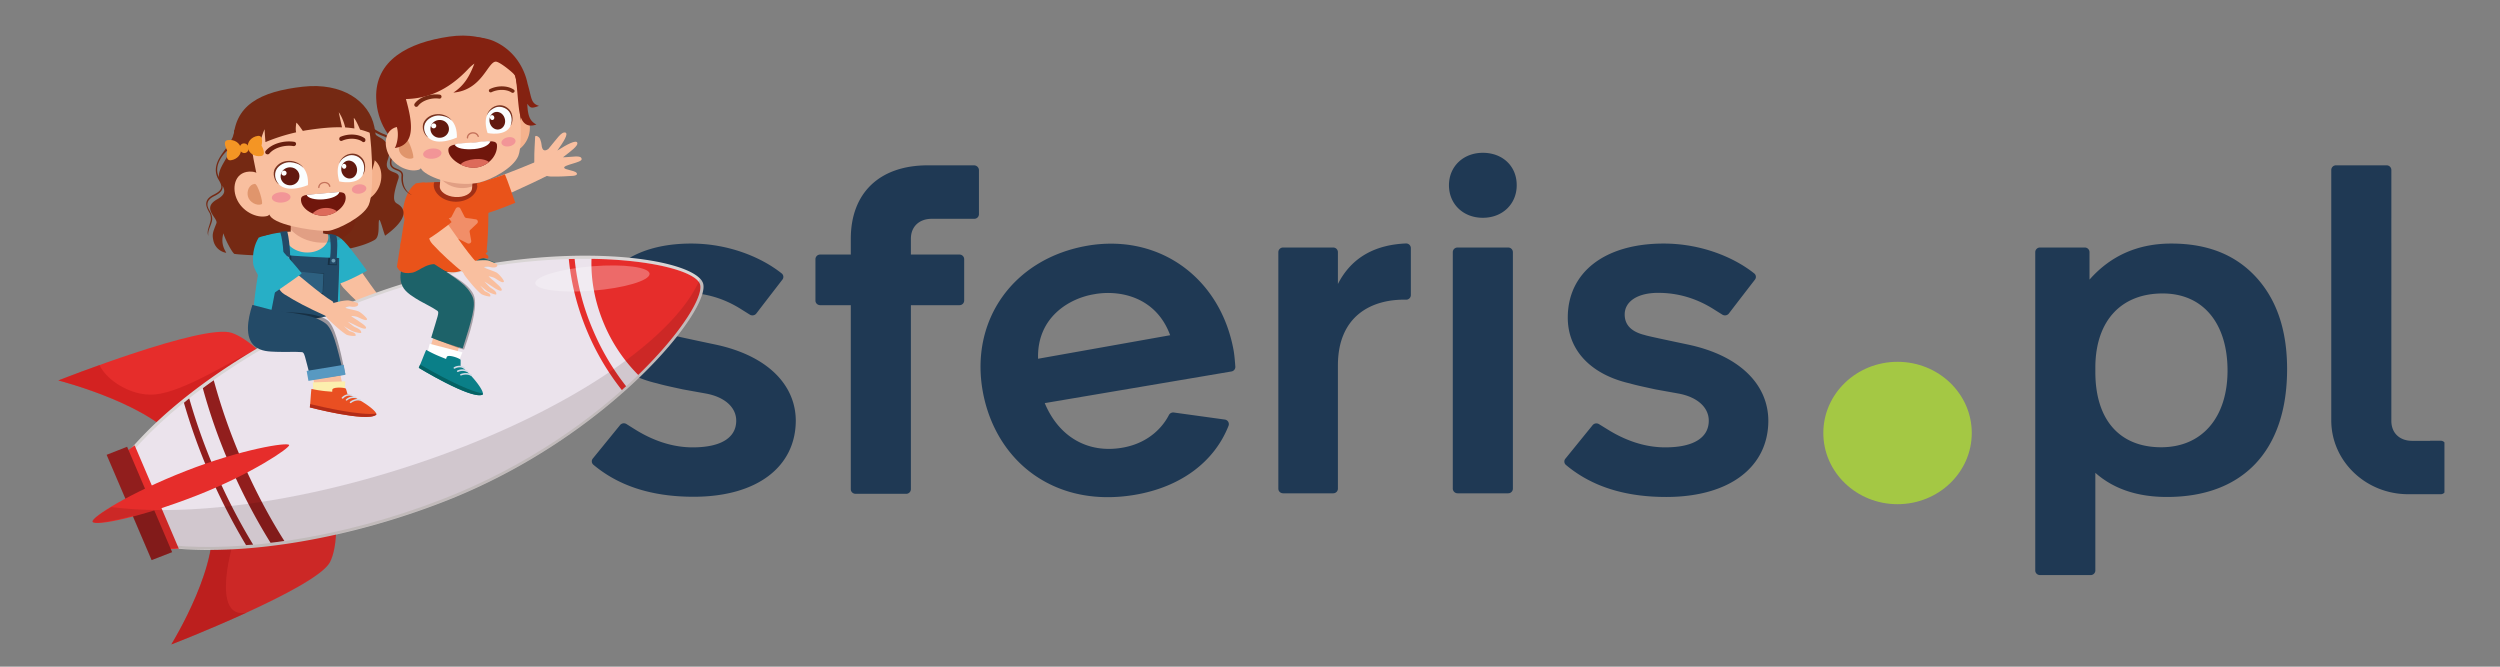 <svg width="225" height="60" fill="none" xmlns="http://www.w3.org/2000/svg"><rect width="100%" height="100%" fill="#808080" stroke="none"/><g clip-path="url(#clip0_1_161)"><path d="M131.181 44.397h4.549a.42.42 0 00.43-.413V22.69a.42.42 0 00-.43-.413h-4.549a.42.42 0 00-.43.413v21.294c.01.23.201.413.43.413zm2.274-30.645c-1.739 0-3.048 1.21-3.048 2.925 0 1.668 1.261 2.924 3.048 2.924 1.787 0 3.049-1.256 3.049-2.924.009-1.714-1.262-2.925-3.049-2.925zm85.255 25.924h-1.615c-1.089 0-1.873-.67-1.873-1.797V15.293a.42.42 0 00-.43-.413h-4.548a.42.42 0 00-.43.412v22.541c0 3.667 3.105 6.646 6.928 6.646h2.924a.42.42 0 00.43-.412v-3.988a.42.42 0 00-.43-.412h-.956v.009zM120.412 25.56v-2.87a.42.42 0 00-.43-.413h-4.501a.42.42 0 00-.43.413v21.294c0 .23.191.413.43.413h4.501a.42.42 0 00.43-.413V32.892c0-4.464 3.029-5.976 6.116-5.921a.42.42 0 00.449-.413v-4.235a.423.423 0 00-.44-.412c-2.599.11-4.835 1.118-6.125 3.648zm75.011-3.64c-2.924 0-5.408 1.027-7.367 3.245V22.69a.42.42 0 00-.43-.413h-4.023a.42.42 0 00-.43.413v28.655c0 .23.191.413.43.413h4.548a.42.42 0 00.43-.413v-8.79c1.701 1.502 3.88 2.172 6.45 2.172 6.842 0 10.808-4.18 10.808-11.505 0-3.474-.918-6.233-2.791-8.277-1.872-2.035-4.395-3.025-7.625-3.025zm-.917 18.333c-3.708 0-5.925-2.429-5.925-6.774v-.504c.048-4.143 2.351-6.563 6.059-6.563 3.659 0 5.838 2.713 5.838 6.939 0 4.189-2.265 6.902-5.972 6.902zM64.493 31.032c-2.57-.541-3.88-.825-3.966-.871-1.223-.294-1.834-.908-1.834-1.861 0-1.155 1.137-1.943 3.01-1.943 1.72 0 3.335.458 4.844 1.375l.937.586c.19.12.449.074.583-.1l.745-.972 1.605-2.081a.397.397 0 00-.057-.55c-1.787-1.43-4.74-2.695-8.16-2.695-5.275 0-8.63 2.567-8.63 6.664 0 2.98 2.132 5.134 5.581 5.922.564.165 1.348.33 2.313.54l2.093.377c1.739.33 2.704 1.283 2.704 2.438 0 1.494-1.31 2.402-3.918 2.402-1.72 0-3.469-.541-5.189-1.614l-.774-.486a.442.442 0 00-.573.092l-.344.422-2.112 2.594a.397.397 0 00.048.55c2.312 1.943 5.313 2.887 9.03 2.887 5.705 0 9.192-2.695 9.192-6.875-.028-3.245-2.599-5.811-7.128-6.801zm87.529 0c-2.571-.541-3.88-.825-3.966-.871-1.223-.294-1.834-.908-1.834-1.861 0-1.155 1.137-1.943 3.01-1.943 1.72 0 3.334.458 4.844 1.375l.937.586c.191.12.449.074.583-.1l.745-.972 1.605-2.081a.398.398 0 00-.057-.55c-1.787-1.43-4.74-2.695-8.161-2.695-5.274 0-8.628 2.567-8.628 6.664 0 2.98 2.131 5.134 5.58 5.922.564.165 1.348.33 2.313.54l2.092.377c1.739.33 2.705 1.283 2.705 2.438 0 1.494-1.31 2.402-3.918 2.402-1.72 0-3.469-.541-5.189-1.614l-.774-.477a.442.442 0 00-.573.092l-.545.67-1.911 2.355a.397.397 0 00.048.55c2.312 1.944 5.313 2.888 9.03 2.888 5.704 0 9.192-2.695 9.192-6.875-.019-3.264-2.589-5.83-7.128-6.82z" fill="#1F3954"/><path d="M170.779 32.563c-3.688 0-6.679 2.869-6.679 6.407s2.991 6.407 6.679 6.407c3.689 0 6.68-2.869 6.68-6.407s-2.991-6.407-6.68-6.407z" fill="#A4C844"/><path d="M87.665 14.88H83.5c-4.32 0-6.928 2.466-6.928 6.61v1.42H73.82a.42.42 0 00-.43.413v3.73c0 .23.191.413.43.413h2.752V44.03c0 .23.191.413.43.413h4.548a.42.42 0 00.43-.413V27.466h4.367a.42.42 0 00.43-.413v-3.73a.42.42 0 00-.43-.413H81.98v-1.42c0-1.128.784-1.797 1.873-1.797h3.823a.42.42 0 00.43-.413v-3.988a.448.448 0 00-.44-.412zm23.354 16.62c-1.07-5.803-5.542-9.57-11.018-9.57-.678 0-1.376.054-2.073.173-6.68 1.128-10.664 6.674-9.47 13.173.583 3.144 2.227 5.802 4.635 7.48 2.503 1.742 5.628 2.356 9.049 1.778 4.099-.697 7.138-2.942 8.428-6.215a.416.416 0 00-.335-.559l-4.586-.633a.434.434 0 00-.449.23c-.383.751-1.548 2.493-4.224 2.942-3.039.514-5.619-.944-6.9-3.905l-.047-.119.134-.018 16.665-2.824a.418.418 0 00.353-.421c-.038-.505-.076-1.027-.162-1.513zm-17.592.788c-.115-3.759 2.848-5.445 5.026-5.803 2.169-.412 5.562.137 6.861 3.685l-11.887 2.117z" fill="#1F3954"/><path d="M50.78 15.11c.048.09.21.128.46.192.22.055.544.128.65.256.114.138-.04.248-.297.266-.43.037-1.414.083-1.902.064-.831.028-1.605-.577-1.605-1.329-.01-1.127.057-1.558.077-2.255.009-.174.363-.009.449.211.181.467.095.633.21.862.114.229.325.174.525.036.803-.944 1.157-1.567 1.539-1.485.296.11-.163.834-.726 1.623.898-.578 1.672-.963 1.787-.724.143.293-.622.806-1.281 1.329.822-.01 1.682-.248 1.682.174.019.303-1.701.513-1.567.78z" fill="#F9BFA0"/><path d="M34.947 27.64c-.984-1.018-2.408-3.227-3.105-4.125-.64.34-1.845 1.412-.937 2.392.86.926 1.701 1.696 3.03 2.787.19.156 1.175-.88 1.012-1.054z" fill="#F9BF9F"/><path d="M33.715 29.913c0 1.174-1.635 2.136-3.66 2.136-2.017 0-3.66-.953-3.66-2.136 0-1.173 1.634-2.136 3.66-2.136 2.026.01 3.66.963 3.66 2.136z" fill="#234A67"/><path d="M47.656 26.485c0 1.173-2.265 1.018-4.28 1.018-2.017 0-4.024-1.055-4.024-2.237 0-1.183 2.217-2.778 4.1-2.081 2.637 1 4.204 2.127 4.204 3.3z" fill="#1D6269"/><path d="M5.248 34.24s9.04 2.292 11.161 6.096c5.409-2.118 11.123-3.823 11.123-3.823s-3.832-5.582-6.67-6.554c-2.551-.88-15.614 4.281-15.614 4.281z" fill="#E62D2B"/><path d="M5.248 34.24s9.04 2.292 11.161 6.096c5.409-2.118 11.123-3.823 11.123-3.823s-2.322-5.619-4.921-4.794c-1.319.422-5.953 3.566-8.724 3.786-2.131.165-4.329-1.33-4.931-2.65-2.15.77-3.708 1.385-3.708 1.385z" fill="#C01818" opacity=".5"/><path d="M15.416 58s4.768-7.682 3.497-11.834c5.408-2.118 10.74-4.73 10.74-4.73s1.357 6.554.048 9.148C28.516 52.922 15.416 58 15.416 58z" fill="#E62D2B"/><path d="M15.416 58s4.768-7.682 3.497-11.834c5.408-2.118 10.74-4.73 10.74-4.73s-6.956 3.74-8.265 6.334c-.583 1.155-2.446 8.085.831 7.352C18.75 56.708 15.416 58 15.416 58z" fill="#C01818" opacity=".5"/><path d="M15.473 49.337c6.87.688 16.063-.898 24.577-4.225 14.897-5.83 24.156-17.454 23.2-19.681-1.098-2.558-15.9-4.391-30.978 1.503-6.89 2.695-13.292 6.582-17.85 10.753a34.14 34.14 0 00-2.733 2.805l-.105.119 3.726 8.699.163.027z" fill="#D9D5D5"/><path d="M15.53 49.08c5.81.578 14.897-.485 24.424-4.207 15.165-5.93 23.87-17.361 23.02-19.332-.956-2.228-15.433-4.3-30.597 1.631-9.527 3.722-16.742 9.158-20.459 13.476l3.612 8.433z" fill="#EBE3EC"/><path d="M20.556 41.537a54.083 54.083 0 003.794 7.315c.41-.046.822-.101 1.242-.165-1.433-2.255-2.79-4.85-3.956-7.572a52.744 52.744 0 01-2.398-6.893c-.335.238-.67.476-.985.715a50.688 50.688 0 002.303 6.6z" fill="#911E1D"/><path d="M56.352 34.763a22.117 22.117 0 01-2.972-5.033 21.438 21.438 0 01-1.663-6.426c-.172 0-.344.01-.525.01.21 2.209.783 4.454 1.7 6.608a22.591 22.591 0 003.077 5.189c.125-.12.249-.238.383-.348z" fill="#E62D2B"/><path d="M18.731 42.362a56.66 56.66 0 003.412 6.7c.21-.018.42-.027.64-.045a53.467 53.467 0 01-3.517-6.866 53.442 53.442 0 01-2.235-6.298c-.163.129-.316.266-.478.395a53.358 53.358 0 002.178 6.114z" fill="#911E1D"/><path d="M54.383 29.198a14.398 14.398 0 003.058 4.547c3.985-3.86 5.963-7.223 5.542-8.213-.468-1.1-4.233-2.154-9.747-2.237-.066 1.888.297 3.914 1.147 5.903zM15.196 49.43l-3.775-8.828.698-.523 3.975 9.304-.898.046z" fill="#E62D2B"/><path d="M13.648 50.41l-4.052-9.478 1.844-.724 4.052 9.487-1.844.715z" fill="#911E1D"/><path d="M17.67 44.608c-4.987 1.952-9.154 2.786-9.335 2.355-.172-.403 3.392-2.621 8.38-4.574 4.988-1.952 9.183-2.622 9.307-2.337.105.238-3.363 2.603-8.351 4.556z" fill="#E62D2B"/><path d="M63.002 25.092c-2.427 5.775-13.167 12.787-27.128 17.169-9.957 3.126-19.33 4.207-25.848 3.373-1.137.67-1.768 1.155-1.7 1.32.095.23 1.49.028 3.611-.532l1.701 3.988 1.844-.724-.143-.33.086-.037h.038c1.1.11 2.275.138 3.469.138C18.225 53.453 15.416 58 15.416 58s2.895-1.082 6.803-2.878c3.392-1.559 6.9-3.383 7.482-4.538.325-.642.478-1.522.545-2.484a68.532 68.532 0 009.823-3.007c14.897-5.83 24.156-17.453 23.2-19.68-.057-.101-.171-.211-.267-.321z" fill="#200A0B" opacity=".13"/><path opacity=".29" d="M58.463 24.652c0 .605-2.293 1.283-5.14 1.512-2.839.23-5.151-.082-5.151-.687 0-.605 2.293-1.284 5.14-1.513 2.848-.229 5.151.083 5.151.688z" fill="#fff"/><path d="M49.51 15.687c.172-.083-.602-1.412-.784-1.339-2.599 1.128-5.934 2.347-6.64 2.558l.945 1.769c1.49-.67 4.252-1.86 6.479-2.988z" fill="#F9BFA0"/><path d="M45.44 15.687c.276.623.687 1.906.936 2.566-1.396.578-2.552.972-2.657.954-1.147-.193-1.854-2.301-1.94-2.42.726-.174 2.294-.578 3.66-1.1z" fill="#E9531A"/><path d="M36.027 22.13c2.37.267 3.21 3.108 5.609 2.2.965-.366 1.204-1.273 2.284-1.063.181-.348-.344-.357-.172-.494.277-.23.048-.211.057-.303.22-2.044.115-4.272.191-5.637-.764-.358-5.045-.605-6.574-.294-.85 1.705-1.06 3.346-1.395 5.592z" fill="#E9531A"/><path d="M39.094 16.392a.504.504 0 00-.057.193c-.038.78.793 1.512 1.873 1.567 1.08.055 2.006-.605 2.045-1.384 0-.046-.039-.22-.048-.275-.984-.146-2.513-.128-3.813-.1z" fill="#A02F16"/><path d="M42.658 14.66l-.172 2.282c-.038.495-.716.844-1.519.789-.803-.055-1.424-.495-1.385-.99l.172-2.283 2.904.202z" fill="#F9BFA0"/><path opacity=".19" d="M43.643 15.586c.028-.12.028-.248.028-.367-1.175-.266-2.971-.568-4.271-.65-.02.054-.048.1-.067.155-.22.954.564 1.916 1.749 2.154 1.194.23 2.34-.348 2.56-1.292z" fill="#79170E"/><path d="M38.464 32.03c-.02.065 2.236.78 2.264.716.277-.614.717-1.88.87-2.237l-2.408-.77c-.163.633-.593 1.861-.726 2.292z" fill="#F9BF9F"/><path d="M38.301 32.37c-.01.037 2.685.898 2.704.852.191-.366.507-1.292.612-1.512l-2.943-.77c-.096.43-.316 1.155-.373 1.43z" fill="#fff"/><path d="M41.445 32.902c.019-.147.01-.33.01-.505 0-.128-1.128-.54-1.243-.274-.029.064-.048.128-.067.183a23.004 23.004 0 01-.62-.248 10.909 10.909 0 01-1.167-.568c-.19.413-.458 1.155-.668 1.613 0 0 4.634 2.824 5.714 2.43.305-.11-.593-1.467-1.96-2.631z" fill="#0A7F88"/><path d="M37.814 32.81c-.048.1-.086.202-.124.293 0 0 4.634 2.824 5.714 2.43.038-.019.057-.056.057-.12-1.5-.238-4.481-1.925-5.647-2.603z" fill="#056264"/><path d="M41.731 33.167c.039.019.087.019.106-.018.019-.037.019-.082-.02-.1-.267-.175-.659-.175-.955 0-.038.018-.048.063-.029.1.01.01.02.028.038.028.02.009.048.009.067 0 .249-.147.583-.156.793-.01zm.316.321c.038.019.086.01.105-.027.02-.037.01-.083-.029-.101a1.092 1.092 0 00-.955-.018c-.038.018-.058.064-.038.091.01.019.019.028.038.037.019.01.038.01.067 0a.919.919 0 01.812.018zm.401.211c-.258-.156-.66-.165-.994-.036-.038.018-.057.055-.038.091.01.019.02.028.038.037.02.009.039.009.058 0 .286-.11.64-.101.85.027.038.019.086.01.105-.027.029-.018.02-.064-.019-.092z" fill="#D3DAE5"/><path d="M39.572 24.102c.592.412 2.56 1.31 3.048 2.401.344.761.048 2.43-.85 4.95-.153.055-2.007-.706-2.848-1.054.679-2.035.746-2.365.535-2.493-.659-.413-.974-.651-1.93-1.201-.516-.293.946-1.696 2.045-2.603z" fill="#020203" opacity=".3"/><path d="M37.04 22.387c.669.431 1.73 1.183 2.064 1.394 2.112 1.384 2.933 1.852 3.43 2.933.344.761-.114 2.173-.888 4.639-.21-.028-2.294-.716-2.838-.963.592-1.99.754-2.282.554-2.42-.478-.33-1.176-.66-1.558-.88-.506-.302-1.3-.742-1.576-1.32-.497-1.036.057-2.2.812-3.383z" fill="#1D6269"/><path d="M35.721 24.01c.124.22.344.715 1.376.532.745-.138 1.472-1.22 3-.569-.907-1.879-3.248-2.218-4.013-2.218-.105.532-.239 1.55-.363 2.255z" fill="#E9531A"/><path d="M41.435 18.776l.373.724a.22.22 0 00.172.12l.831.118a.217.217 0 01.125.376l-.602.569c-.058.045-.077.119-.067.192l.143.797c.029.175-.162.312-.334.23l-.746-.376a.215.215 0 00-.21 0l-.745.376c-.172.082-.363-.055-.335-.23l.144-.797c.01-.073-.01-.147-.067-.192l-.602-.569c-.134-.128-.058-.348.124-.376l.831-.119a.23.23 0 00.172-.119l.373-.724c.096-.165.344-.165.42 0z" fill="#fff" opacity=".34"/><path d="M42.964 23.698c-.984-1.017-2.408-3.226-3.105-4.125-.64.34-1.845 1.412-.937 2.393.86.926 1.701 1.696 3.03 2.787.2.155 1.184-.88 1.012-1.055z" fill="#F9BF9F"/><path d="M36.275 18.803c-.095.605.249 1.32 1.424 3.181.956-.412 2.905-1.925 2.943-1.998-.831-1.128-2.417-3.493-2.427-3.566-.296-.01-.592.055-.812.1-.65.468-.994 1.403-1.128 2.283z" fill="#E9531A"/><path d="M43.27 26.43c-.373-.33-.755-.742-1.386-1.558-.458-.587-.124-1.073.23-1.265.2-.11 1.548-.275 1.91-.138.24.092.718.293.727.348.058.276-.344.321-.745.184a.662.662 0 00-.43.037c-.048.082.755.311 1.08.476.258.128.735.733.697.825-.086.211-.611-.183-.84-.32-.077-.046-.354-.129-.536-.156.134.165.45.403.554.504.201.201.688.577.622.751-.058.138-.421-.036-.822-.311a18.29 18.29 0 00-.717-.459c-.01.01.45.495.526.541.239.156.573.34.525.605-.01.073-.63-.137-.86-.32-.105-.083-.334-.248-.592-.477.114.165.363.44.41.504.392.183.545.266.507.467-.02.065-.678-.082-.86-.238z" fill="#F9BF9F"/><path d="M37.078 17.547c-.22-.11-.898-.522-.803-1.677.038-.43-.267-.56-.535-.67-.363-.146-.688-.283-.41-1.063.343-.971.047-1.769-.784-2.071-.64-.239-1.338-.752-1.94-1.421-.239-.394-.44-.77-.583-1.054-3.488-.367-8.266 1.274-9.957 2.127l-.974-.028c-.03.853-.803 1.687-1.195 2.283-.487.733-.66 1.466-.23 2.19.173.285.306.55.23.78-.057.201-.277.384-.65.568-.372.183-.592.394-.659.642-.105.348.095.696.267.999.125.21.144.55.096.733-.162.66-.363.917-.2 1.357-.077-.477.162-.752.315-1.302.057-.202.057-.532-.172-.926-.163-.284-.287-.513-.191-.816.067-.21.258-.394.602-.559.41-.201.64-.403.707-.65a.538.538 0 00.01-.276c.248.431.286.798-.498 1.238-1.433.806.134 1.686-.047 2.145-.306.797-.402.953-.277 1.54a1.422 1.422 0 001.156 1.118c0-.11-.555-.687-.249-1.76.144.56.841 1.843 1.004 1.861 2.541.302 10.052.238 12.622-1.274.488-.293.278-1.43.383-1.76.076-.239.392 1.063.544 1.393 2.762-2.007 1.29-2.759 1.052-2.906-.287-.174-.42-.54.143-2.218.287-.862-1.462-.284-.946-1.742.306-.87.067-1.567-.745-1.989-.287-.146-.555-.394-.803-.669.382.23.755.422 1.108.55.765.284 1.051.944.727 1.86-.316.89.124 1.073.477 1.22.277.11.497.202.459.54-.096 1.293.822 1.66.946 1.688zm-17.382-1.604c-.277-.605-.162-1.2.268-1.833.239-.357.63-.678.927-1.045-.325 1.155-1.261 2.017-1.195 2.878z" fill="#752913"/><path d="M33.026 24.367c-.707.395-2.503 1.357-3.401 1.366-.535-1.998.87-4.29.879-4.39.487.229 1.586 1.723 2.522 3.024z" fill="#27AFC6"/><path d="M22.792 28.172c3.89.128 7.224-.156 7.817-.395 0-2.099-.067-5.005-.105-6.444-.134-.192-4.281-.88-6.517-.146-.45 1.347-1.109 5.206-1.195 6.985z" fill="#27AFC6"/><path d="M29.548 21.416c.01-.101-.019-.239-.038-.33-.965-.156-2.399-.293-3.794-.211a.31.31 0 00-.076.202c-.076.779.726 1.549 1.806 1.64 1.08.092 2.035-.522 2.102-1.301z" fill="#F9BFA0"/><path d="M29.08 19.124v2.283c0 .495-.64.898-1.443.898-.803.01-1.471-.385-1.471-.88v-2.3h2.914z" fill="#F9BFA0"/><path opacity=".19" d="M31.985 19.93c.019-.164.01-.32-.02-.476-1.738-.256-4.357-.504-6.239-.522-.02.073-.057.128-.067.201-.172 1.256 1.108 2.457 2.857 2.677 1.749.22 3.297-.623 3.469-1.88z" fill="#79170E"/><path d="M30.36 28.19c-.63.312-5.293 1.21-6.067.43 0 0 .84-4.298 1.108-5.692.984.12 4.138.275 5.122.294.019 1.063-.048 2.365-.163 4.968z" fill="#234A67"/><path opacity=".21" d="M29.06 26.54l-1.318.23-1.27-.496.18-1.797 2.523.11-.114 1.953z" fill="#020203"/><path d="M29.032 26.348l-1.204.22-1.146-.468.162-1.66 2.265.212-.077 1.695z" fill="#2D6080"/><path opacity=".35" d="M29.558 23.194c.277.01.544.018.802.037-.01.192-.047.54-.057.641l-.812-.027c.01-.128.038-.467.067-.65z" fill="#020203"/><path d="M30.274 23.8c.096-1.486.134-2.118-.019-2.632l-.602-.128c.105.697.182 1.09.01 2.74l.611.02z" fill="#234A67"/><path d="M29.835 23.478c.01.092.095.156.191.147a.167.167 0 00.153-.183.172.172 0 00-.191-.147.167.167 0 00-.153.183z" fill="#6E9BB2"/><path opacity=".35" d="M25.468 23.67l.764.028c0-.073-.019-.486-.028-.696-.287-.019-.526-.046-.707-.064-.01.22-.029.669-.029.733z" fill="#020203"/><path d="M25.525 23.552c0-.064.029-1.595-.315-2.695l.64-.055c.287 1.164.277 2.722.277 2.796l-.602-.046z" fill="#234A67"/><path d="M25.688 23.267a.17.17 0 00.19.147.167.167 0 00.154-.183.172.172 0 00-.191-.147.167.167 0 00-.153.183z" fill="#6E9BB2"/><path d="M29.96 27.145c-1.224-.733-3.212-2.512-4.12-3.208-.525.485-1.394 1.824-.248 2.548 1.08.678 2.103 1.21 3.68 1.925.229.11.897-1.137.687-1.265z" fill="#F9BF9F"/><path d="M22.773 23.616c.029.614.593 1.347 1.558 2.988.85-.587 2.81-1.925 2.819-2.007-.927-1.183-3-3.383-3.02-3.447-.296.055-.65.147-.85.238-.373.614-.555 1.339-.507 2.228z" fill="#27AFC6"/><path d="M34.297 16.182c-.162 1.191-1.204 2.035-2.064 1.998-.86-.037-1.137-.972-1.118-2.117.02-1.137.727-2.035 1.587-1.999 1.175.055 1.748 1 1.595 2.118z" fill="#F5B28D"/><path d="M21.006 12.8c0 4.317 3.688 6.773 7.434 6.37 3.736-.403 6.115-3.676 5.246-7.783-.478-2.282-2.867-3.987-6.44-3.584-3.804.431-6.25 1.65-6.24 4.996z" fill="#752913"/><path d="M22.563 11.69c-.258.752 1.013 7.095 1.873 7.893.917.852 4.434 1.265 5.131 1.191.746-.082 3.106-1.21 3.612-2.31.602-1.301.22-6.801-.095-7.443-1.07-2.182-3.134-2.035-5.83-1.751-2.512.275-4.032.458-4.69 2.42z" fill="#F9BF9F"/><path d="M21.283 17.85c.487 1.192 1.825 1.824 2.752 1.595.927-.23.363-3.868-1.367-3.997-1.443-.1-1.844 1.284-1.385 2.402z" fill="#F9BF9F"/><path d="M22.315 17.685c.133.513.793.88 1.242.688.172-.074-.354-1.852-.63-1.825-.488.046-.746.624-.612 1.137z" fill="#E0956C"/><path d="M24.465 17.813c.019.257.401.45.87.422.467-.027.83-.257.811-.513-.019-.257-.4-.45-.87-.422-.467.027-.83.257-.811.513zm7.205-.705c.038.229.353.366.716.32.354-.055.621-.284.583-.513-.038-.23-.363-.367-.717-.32-.363.054-.62.283-.582.513z" fill="#F29597"/><path d="M31.077 17.557c-.124-.404-.774-.239-1.854-.156-.057 0-.277.027-.334.027-1.08.101-1.758.046-1.796.468-.087.806 1.041 1.595 2.14 1.503h.019c1.099-.1 2.064-1.063 1.825-1.842z" fill="#70160C"/><path d="M29.262 19.408h-.02a2.46 2.46 0 01-1.098-.183l-.02-.01.02-.017a1.66 1.66 0 011.05-.477c.412-.037.813.064 1.119.284l.019.01-.02.008a2.15 2.15 0 01-1.05.385z" fill="#DD6A5A"/><path d="M29.109 17.942c-.755.064-1.405-.11-1.51-.395l-.01-.018 2.944-.256v.018c-.058.311-.66.587-1.424.65z" fill="#fff"/><path d="M28.698 16.924c.028 0 .057-.027.057-.055.01-.21.163-.357.392-.385.23-.027.42.092.468.293.01.028.038.055.077.046.028-.009.057-.036.047-.073-.067-.257-.315-.413-.602-.376-.286.028-.487.23-.506.495 0 .037.029.064.057.064l.01-.009z" fill="#C4725B"/><path d="M24.12 13.89a.214.214 0 00.125-.073c.42-.505 1.347-.798 2.16-.67a.206.206 0 00.238-.165.187.187 0 00-.172-.22c-.965-.146-2.044.193-2.56.816a.188.188 0 00.038.275.294.294 0 00.172.037zm8.61-1.1a.165.165 0 00.124-.064c.058-.074.039-.23-.038-.284-.544-.395-1.462-.44-2.188-.12-.086.037-.115.193-.076.266.038.083.143.12.229.083.602-.275 1.395-.239 1.835.082.038.037.076.046.114.037z" fill="#671E0E"/><path d="M31.64 9.105c-1.079-.348-2.99-.32-4.662-.055-1.816.275-3.65.807-4.54 1.586-.591.513-.85 3.694-.572 3.4.315-.348.85-.687 1.51-1.008.028-.348.362-1.265.439-1.393 0 .183.048.816.076 1.155a16.68 16.68 0 012.762-.88c-.086-.348.019-.843.019-.87.134.09.45.55.583.742.143-.028.287-.055.43-.074 1.319-.201 2.303-.275 3.096-.247-.239-1.091-.306-1.43-.296-1.357.181.211.477.853.583 1.366.296.018.573.055.83.092-.028-.321-.047-.853-.056-.944.114.045.43.714.563 1.044.43.11.832.257 1.233.422.459.184-1.118-2.704-1.997-2.979z" fill="#752913"/><path d="M30.532 16.328s1.644.395 2.131-.614c.583-1.228-.65-2.017-1.347-1.76-.66.239-1.185.972-.784 2.374z" fill="#FAFDFE"/><path d="M32.596 14.238c-.343-.385-.754-.476-1.175-.375-.43.1-.822.495-.908.87.182-.43.564-.632.813-.715.391-.146.936 0 1.223.385.258.34.306.899.095 1.348.287-.321.316-1.11-.047-1.513z" fill="#773220"/><path d="M30.733 15.036c-.095.43.143.88.526.999.382.128.774-.12.86-.55.095-.43-.144-.88-.526-1-.372-.127-.764.12-.86.55z" fill="#62190F"/><path d="M30.78 14.908c-.028.119.04.247.144.274.105.037.21-.036.24-.155.028-.12-.04-.248-.144-.275-.105-.037-.22.036-.24.155z" fill="#fff"/><path d="M27.714 16.658s-1.797.789-2.628-.082c-1.013-1.054.21-2.109 1.09-2.035.82.073 1.624.66 1.538 2.117z" fill="#FAFDFE"/><path d="M24.77 15.127c.297-.458.746-.641 1.252-.65.526-.01 1.09.284 1.28.632-.324-.376-.821-.476-1.127-.504-.487-.046-1.08.23-1.309.678-.2.395-.115.944.258 1.33-.42-.257-.66-1.009-.354-1.486z" fill="#773220"/><path d="M25.286 15.66c-.124.43.144.88.602.99.45.118.918-.138 1.032-.578.125-.431-.143-.88-.602-.99-.449-.11-.917.146-1.032.577z" fill="#62190F"/><path d="M25.334 15.522a.217.217 0 00.163.275c.124.036.258-.037.286-.156a.217.217 0 00-.162-.275.24.24 0 00-.287.156z" fill="#fff"/><path d="M20.451 13.542s-.239.962.335.88c.573-.083.974-.55.898-1.055-.076-.504-.602-.843-1.175-.76-.574.082-.058.935-.058.935zm3.087-.432s.516.853-.058.936c-.573.082-1.098-.257-1.175-.761-.076-.504.325-.972.898-1.054.574-.083.335.88.335.88z" fill="#F49524"/><path d="M22.372 13.285c.038.238-.115.458-.334.486a.42.42 0 01-.46-.376c-.037-.238.116-.458.335-.486a.42.42 0 01.459.376z" fill="#F49524"/><path d="M31.125 30.087c-.411-.284-.85-.641-1.596-1.365-.535-.523-.277-1.045.048-1.284.191-.137 1.49-.476 1.873-.385.248.055.755.202.774.257.095.266-.296.358-.717.275a.718.718 0 00-.42.092c-.039.082.793.21 1.137.33.267.091.831.632.812.724-.048.22-.63-.101-.88-.211a2.058 2.058 0 00-.553-.082c.162.146.506.339.62.421.22.174.765.477.717.66-.028.147-.42.019-.86-.201a20.667 20.667 0 00-.774-.367c-.01.009.516.43.602.467.258.12.622.257.602.532 0 .073-.65-.055-.898-.202-.114-.064-.363-.201-.65-.394.134.147.42.394.478.44.411.128.574.193.574.404-.02.082-.698.027-.89-.11zm-2.504 5.638c.02.055 2.313-.458 2.303-.532-.095-.632-.401-1.888-.458-2.245l-2.456.55c.19.605.487 1.805.611 2.227z" fill="#F9BF9F"/><path d="M28.23 35.826c0 .036 2.723.091 2.732.046.067-.385.086-1.33.115-1.55l-2.924.092c.038.422.057 1.146.077 1.412z" fill="#FCEFAE"/><path d="M31.268 35.46c-.028-.138-.086-.313-.134-.468-.038-.12-1.194-.193-1.223.082-.01.074-.01.129-.01.184-.2-.019-.41-.037-.64-.056a10.84 10.84 0 01-1.232-.201c-.057.43-.086 1.182-.143 1.659 0 0 5.074 1.33 5.953.678.248-.183-.975-1.182-2.57-1.879z" fill="#E94F22"/><path d="M27.914 36.367l-.028.302s5.074 1.33 5.953.678c.038-.027.038-.064.019-.119-1.443.175-4.673-.559-5.944-.861z" fill="#B22C18"/><path d="M31.612 35.633c.039.01.077-.009.086-.046a.065.065 0 00-.047-.082.91.91 0 00-.88.257c-.028.027-.028.073.01.1.01.01.029.019.038.019.02 0 .048-.01.067-.019.191-.21.487-.302.726-.229zm.383.202c.038.01.076-.018.085-.055.01-.037-.019-.073-.057-.083a1.03 1.03 0 00-.879.239.08.08 0 00-.01.1c.01.01.03.019.048.019.02 0 .039 0 .058-.018a.9.9 0 01.755-.202zm.43.092c-.278-.074-.66.027-.918.229-.029.027-.038.064-.01.1.01.019.03.019.048.028.02 0 .039 0 .058-.018.229-.183.554-.266.793-.202.038.01.076-.009.086-.046a.076.076 0 00-.057-.091z" fill="#D3DAE5"/><path d="M25.325 28.07c.726.065 3.115.02 4.109.725.688.495 1.098 2.246 1.643 4.858-.105.129-2.35.468-2.924.385-.478-2.09-.678-2.429-.927-2.447-.783-.037-1.185-.101-2.303-.11-.602-.01-.076-2.1.402-3.41z" fill="#020203" opacity=".35"/><path d="M22.716 27.438c.66.156 1.548.431 1.94.486 2.513.376 3.612.45 4.606 1.155.697.486 1.041 2.017 1.653 4.529-.096.119-2.399.495-2.972.394-.526-2.008-.535-2.292-.774-2.31-.774-.055-1.223.009-2.322-.028-.593-.027-1.376-.018-1.95-.532-.869-.779-.62-2.355-.181-3.694z" fill="#234A67"/><path d="M30.933 32.834l-3.334.55.16.895 3.334-.55-.16-.895z" fill="#5899C1"/><path d="M47.675 11.773c-.124 1.182-1.118 2.034-1.968 2.025-.85-.009-1.147-.925-1.166-2.044-.02-1.118.65-2.026 1.5-2.016 1.147.018 1.749.925 1.634 2.035z" fill="#F5B28D"/><path d="M33.858 8.848c.162 4.41 4.52 6.527 8.17 6.023 3.65-.504 5.848-3.896 4.845-8.076-.555-2.32-2.963-4.006-6.441-3.502-3.698.532-6.698 2.136-6.574 5.555z" fill="#842211"/><path d="M35.989 7.693c-.23.752 1.213 6.949 2.092 7.71.937.806 3.364 1.43 5.084 1.017 1.07-.257 3.01-1.274 3.478-2.374.545-1.293.01-6.692-.325-7.324-1.118-2.118-3.143-1.916-5.78-1.55-2.476.349-3.966.569-4.55 2.521z" fill="#F9BF9F"/><path d="M34.919 13.79c.516 1.154 1.853 1.74 2.752 1.493.898-.247.238-3.813-1.472-3.896-1.414-.064-1.758 1.311-1.28 2.402z" fill="#F9BF9F"/><path d="M35.931 13.588c.153.495.813.843 1.243.641.162-.082-.402-1.815-.679-1.778-.478.073-.707.641-.564 1.136z" fill="#E0956C"/><path d="M38.081 13.908c.029.257.42.422.88.376.458-.046.802-.293.773-.54-.028-.257-.42-.422-.879-.377-.449.046-.802.294-.774.541z" fill="#F29597"/><path d="M40.356 13.432c-.096.834 1.366 1.824 2.57 1.632 1.194-.184 1.902-1.238 1.796-2.072-.133-.45-.907-.238-2.092-.138-1.185.092-2.217.065-2.274.578z" fill="#70160C"/><path d="M42.716 14.32c.554-.045 1.003.037 1.3.267-.297.229-.698.458-1.166.504-.526.046-1.061-.083-1.386-.284.115-.248.745-.44 1.252-.486z" fill="#DD6A5A"/><path d="M40.92 13.01c.4-.156 1.05-.128 1.643-.174.669-.055 1.156-.174 1.577-.12-.125.358-.67.624-1.434.697-.888.074-1.634-.046-1.787-.403z" fill="#fff"/><path d="M45.133 12.89c.048.22.373.35.717.276.354-.074.592-.303.545-.532-.048-.22-.373-.348-.717-.275-.344.073-.592.312-.545.532z" fill="#F29597"/><path d="M42.085 12.47c.029 0 .048-.028.048-.056 0-.21.153-.357.373-.394.22-.027.41.082.477.275.01.027.048.046.077.037.028-.01.048-.046.038-.074-.076-.247-.325-.394-.612-.357-.277.037-.477.238-.477.504 0 .037.028.055.057.064h.02z" fill="#C4725B"/><path d="M37.508 9.61a.191.191 0 00.115-.074c.353-.477 1.175-.761 1.901-.66.105.018.2-.055.21-.156.02-.1-.057-.193-.162-.202-.87-.119-1.825.22-2.255.807-.057.092-.038.202.048.257a.138.138 0 00.143.027zm8.657-1.257a.179.179 0 00.115-.064.147.147 0 00-.038-.22c-.545-.376-1.453-.394-2.15-.055a.154.154 0 00-.077.211c.039.082.144.11.22.073.583-.284 1.367-.275 1.806.028a.152.152 0 00.124.027z" fill="#752913"/><path d="M43.882 11.974s1.634.348 2.073-.66c.535-1.228-.697-1.962-1.385-1.696-.631.257-1.128.99-.688 2.356z" fill="#FAFDFE"/><path d="M45.84 9.857c-.353-.367-.754-.45-1.165-.34-.42.11-.793.514-.86.89.162-.431.535-.633.774-.734.372-.155.927-.018 1.213.349.258.33.335.87.134 1.32.268-.321.277-1.1-.096-1.485z" fill="#773220"/><path d="M44.063 10.663c-.076.422.172.862.554.972.383.11.755-.147.832-.568.076-.422-.172-.862-.554-.972-.383-.11-.755.137-.832.568z" fill="#62190F"/><path d="M44.101 10.526c-.019.119.048.238.153.266.105.027.21-.037.23-.156.019-.12-.048-.238-.153-.266a.183.183 0 00-.23.156z" fill="#fff"/><path d="M41.12 12.377s-1.749.825-2.59 0c-1.022-1.008.134-2.08 1.013-2.035.803.046 1.615.596 1.577 2.035z" fill="#FAFDFE"/><path d="M38.167 10.947c.277-.458.717-.65 1.214-.678.516-.027 1.08.248 1.28.587-.334-.358-.831-.44-1.127-.458-.478-.028-1.06.256-1.271.696-.191.394-.086.926.296 1.302-.41-.23-.678-.963-.392-1.449z" fill="#773220"/><path d="M38.76 11.415a.8.8 0 00.62.963c.45.1.9-.165 1.004-.596a.8.8 0 00-.62-.963c-.45-.1-.9.165-1.004.596z" fill="#62190F"/><path d="M38.808 11.277a.22.22 0 00.172.266.231.231 0 00.277-.165.221.221 0 00-.172-.265.23.23 0 00-.277.165z" fill="#fff"/><path d="M35.215 8.894c-.45-.046-.354-.192-.793-.284 1.614-.577.764-2.915 2.828-4.097 3.402-1.669 6.173-1.256 7.167-.825 1.825.788 2.77 2.392 3.067 3.85.382 1.301.277 1.76 1.023 1.989-.746.293-.784.146-1.052-.184.048 1.091.23 1.559.822 1.861-.917.34-1.366-.238-1.52-1.09-.18-1.018-.228-2.989-.42-3.337-.114-.202-1.395-1.256-1.73-1.229-.725.055-1.241 2.567-3.802 2.787.974-.642 1.452-1.467 1.892-2.613a3.802 3.802 0 00-.555.486c-1.901 2.017-3.793 2.668-5.609 2.704.497 1.806 1.023 4.116-1.003 4.41.182-.266.564-1.568-.096-2.466-.22.174-.124-.752-.22-1.962z" fill="#842211"/></g><defs><clipPath id="clip0_1_161"><path fill="#fff" transform="translate(5 3)" d="M0 0h215v55H0z"/></clipPath></defs></svg>